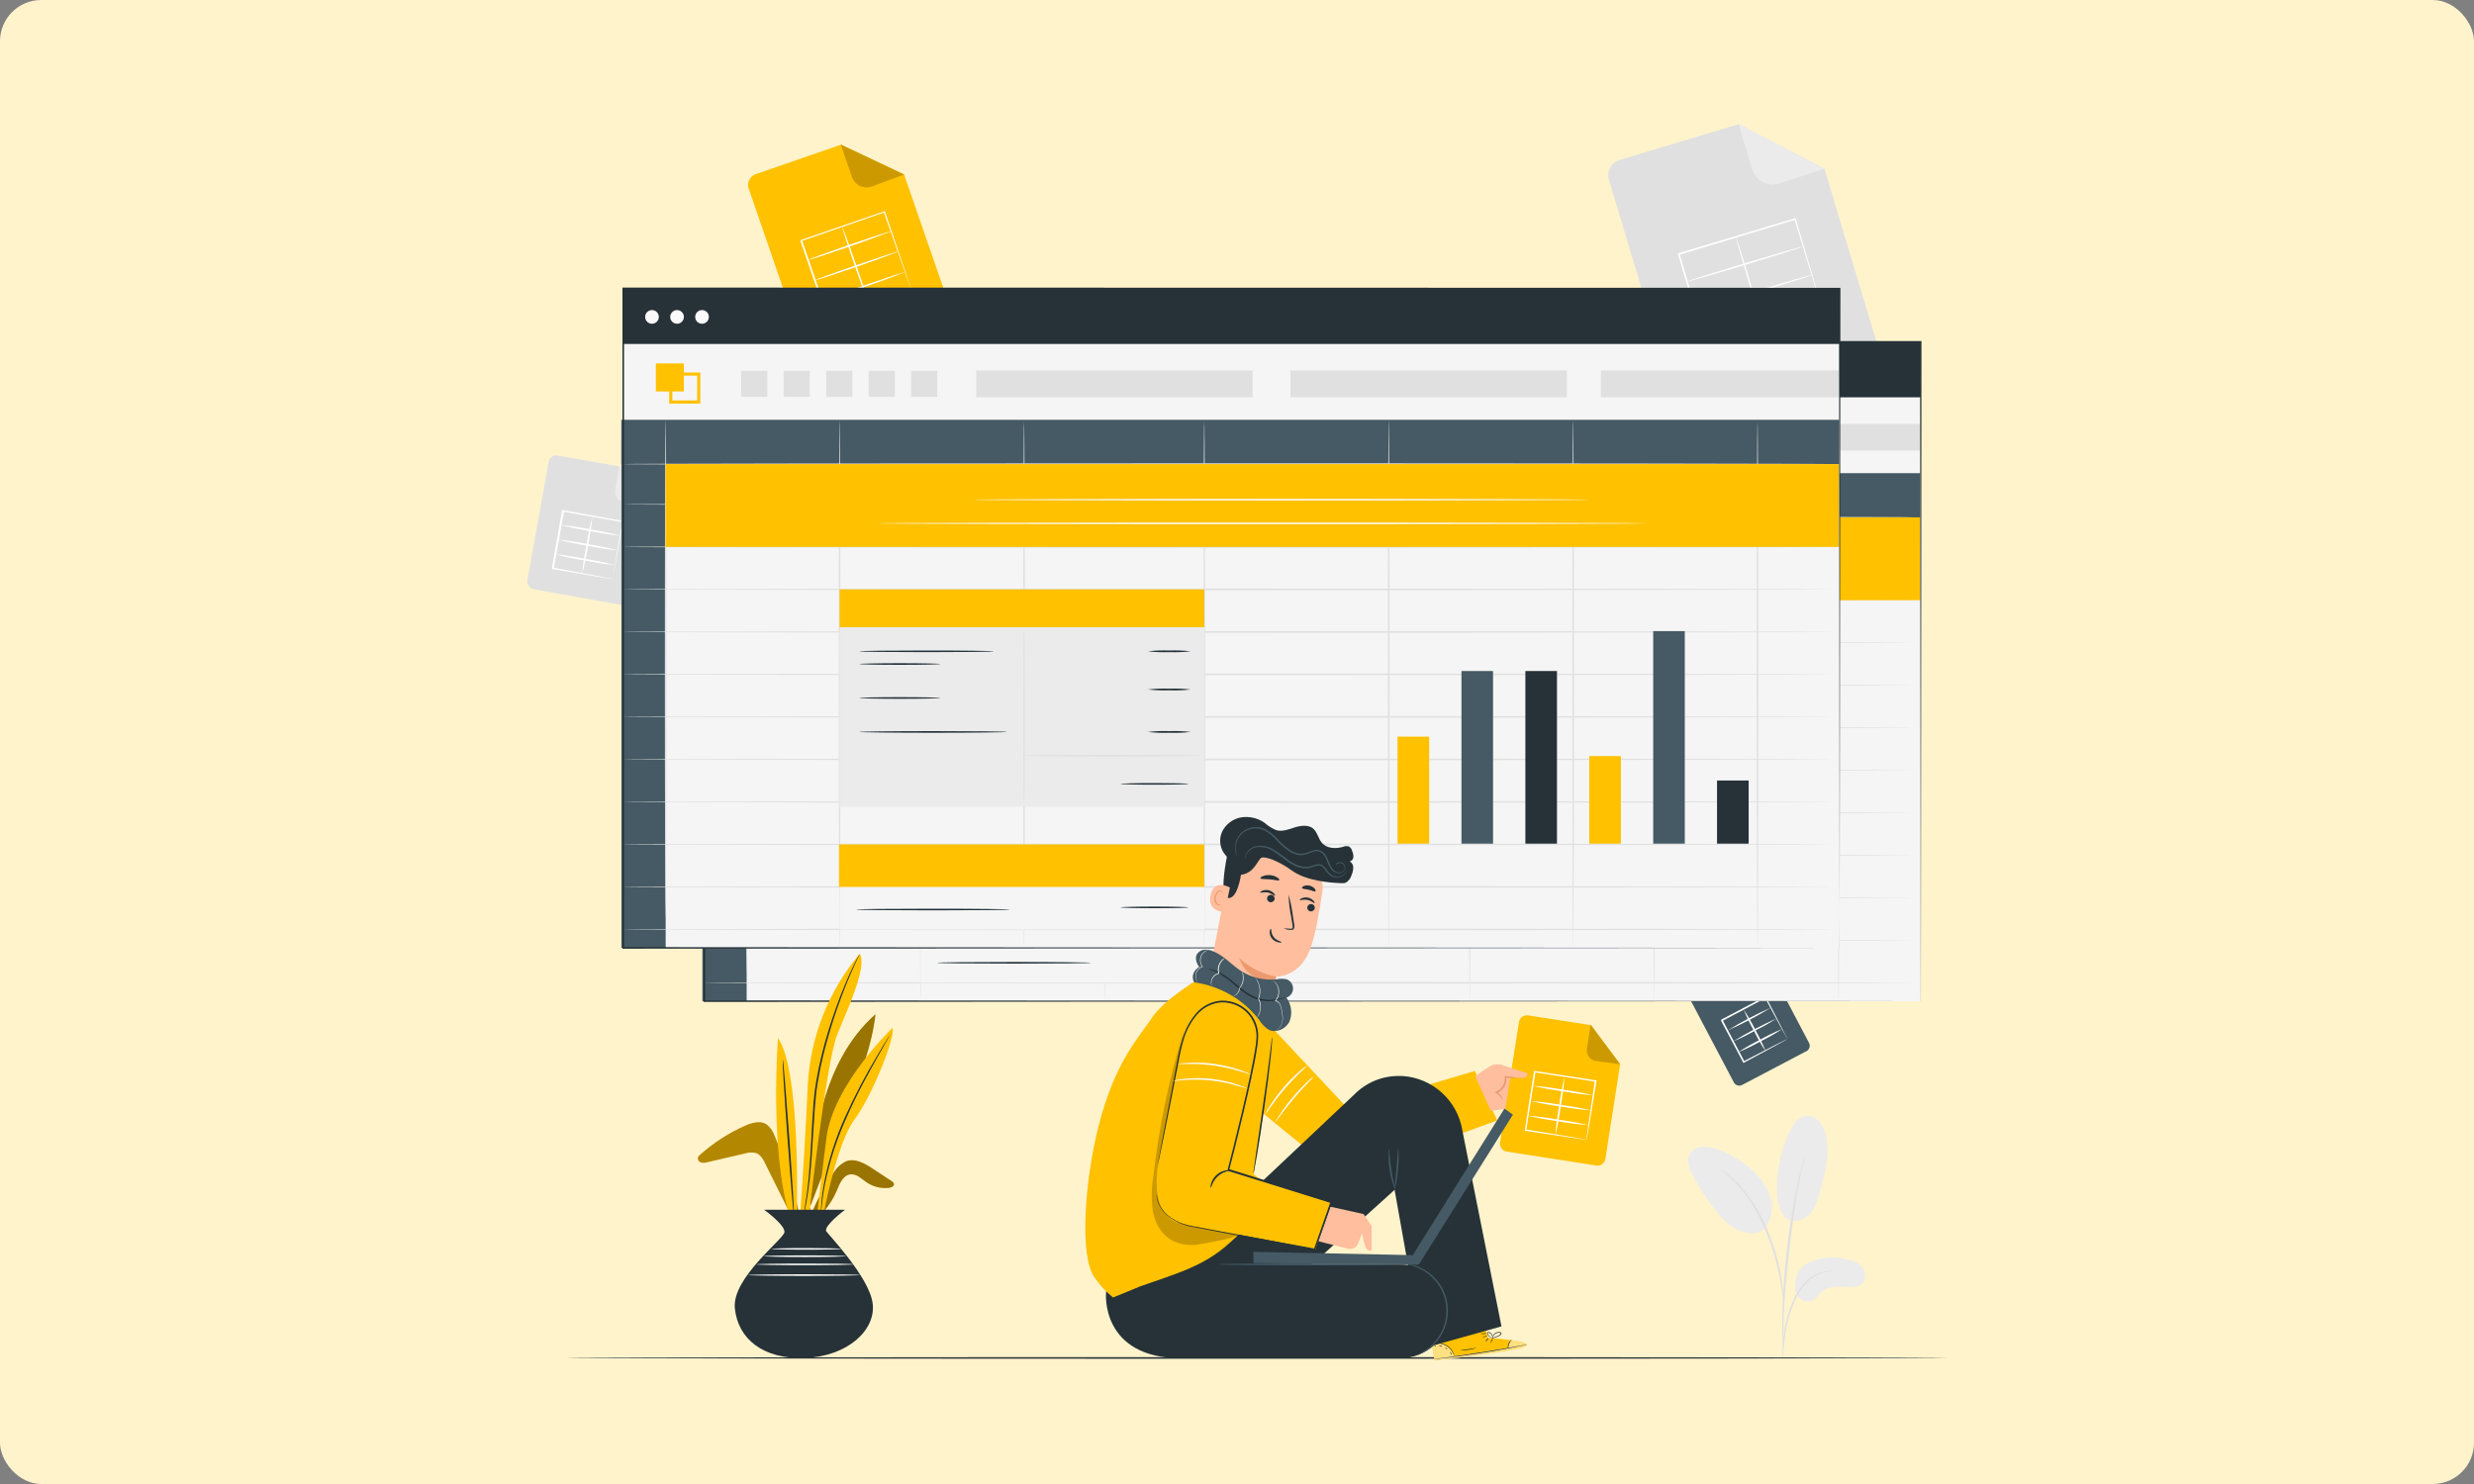 <?xml version="1.0" encoding="UTF-8"?>
<svg xmlns="http://www.w3.org/2000/svg" viewBox="0 0 300 180">
  <rect x="0" y="0" width="300" height="180" fill="#808080" stroke="none"/>
  <defs>
    <style>
      .cls-1 {
        fill: #ebebeb;
      }

      .cls-2 {
        fill: #eb996e;
      }

      .cls-3 {
        fill: #f5f5f5;
      }

      .cls-4 {
        fill: #fff;
      }

      .cls-5 {
        fill: #fff3cc;
      }

      .cls-6 {
        fill: #fafafa;
      }

      .cls-7 {
        fill: #ffbe9d;
      }

      .cls-8 {
        fill: #ffc100;
      }

      .cls-9 {
        fill: #e0e0e0;
      }

      .cls-10 {
        fill: #455a64;
      }

      .cls-11 {
        fill: #263238;
      }

      .cls-12 {
        opacity: .2;
      }

      .cls-13 {
        opacity: .3;
      }

      .cls-14 {
        opacity: .4;
      }

      .cls-15 {
        opacity: .5;
      }
    </style>
  </defs>
  <g id="BG">
    <rect class="cls-5" width="300" height="180" rx="5" ry="5"></rect>
  </g>
  <g id="illustrations">
    <g>
      <g id="freepik--background-complete--inject-15">
        <path class="cls-1" d="m219.24,153.19c1.35-.63,2.87-.82,4.34-.53.79.13,1.61.38,2.15.96s.64,1.63.02,2.14c-.4.27-.88.39-1.35.34-1.14,0-2.42-.21-3.34.48-.52.38-.87,1.05-1.5,1.24-.64.15-1.31-.15-1.63-.72-.3-.58-.36-1.24-.18-1.87.15-.88.7-1.63,1.49-2.04Z"></path>
        <path class="cls-1" d="m216.21,147.35c.81,1.14,2.38.76,3.11.06s1.04-1.72,1.32-2.7c.64-2.22,1.28-4.57.81-6.82-.11-.69-.42-1.33-.87-1.86-.47-.53-1.18-.77-1.87-.62-.79.21-1.28.99-1.64,1.72-1.05,2.18-1.6,4.56-1.61,6.98,0,1.12.13,2.29.76,3.23"></path>
        <path class="cls-1" d="m213.99,149.01c.84-1.1,1.09-2.55.66-3.86-.44-1.29-1.23-2.44-2.29-3.32-1.19-1.07-2.59-1.89-4.1-2.42-.59-.24-1.21-.34-1.84-.32-.64.04-1.22.39-1.55.94-.43.82,0,1.82.43,2.63.79,1.43,1.69,2.81,2.69,4.1.81,1.04,1.73,2.07,2.96,2.53s2.51.42,3.16-.44"></path>
        <path class="cls-9" d="m216.16,164.76c.04-.17.07-.35.07-.52.04-.38.08-.86.14-1.43.07-.71.18-1.41.32-2.1.19-.84.44-1.67.76-2.48.31-.8.74-1.56,1.27-2.24.43-.56.97-1.01,1.6-1.33.42-.21.88-.35,1.35-.42.18,0,.35-.03.52-.08-.18-.02-.35-.02-.53,0-.49.04-.96.17-1.41.38-.66.31-1.23.77-1.68,1.34-.55.69-.99,1.46-1.31,2.29-.33.82-.58,1.66-.76,2.52-.14.7-.23,1.41-.28,2.12-.05.61-.06,1.1-.07,1.44-.01.17,0,.34.02.51Z"></path>
        <path class="cls-9" d="m216.26,163.65c0-.08,0-.16,0-.24v-.69c0-.61,0-1.48.03-2.56.05-2.16.24-4.48.6-7.75.34-3.08.8-6.66,1.28-8.99.1-.53.21-1.01.3-1.43s.18-.76.25-1.07.12-.5.16-.68c.02-.08.04-.16.04-.24-.04.07-.07.15-.08.22-.05.18-.12.38-.2.67s-.18.65-.29,1.07-.22.89-.34,1.42c-.6,2.76-1.04,5.54-1.34,8.35-.38,3.28-.52,6.27-.54,8.43,0,1.08,0,1.96.04,2.56,0,.29.03.51.04.7,0,.08.02.16.04.24Z"></path>
        <path class="cls-9" d="m216.27,157.89c.02-.24.02-.48,0-.72-.03-.47-.09-1.14-.22-1.97-.16-.97-.37-1.93-.64-2.87-.31-1.16-.71-2.3-1.2-3.4-.84-2.03-2.04-3.88-3.54-5.48-.26-.27-.54-.53-.83-.76-.13-.11-.24-.22-.35-.3l-.32-.22c-.19-.14-.4-.27-.61-.38.71.55,1.38,1.15,2,1.79,1.45,1.61,2.61,3.46,3.43,5.46.48,1.09.88,2.22,1.2,3.36.28.94.5,1.88.68,2.84.15.82.24,1.49.29,1.95.02.23.06.47.11.7Z"></path>
        <path class="cls-9" d="m226.52,44.7l-20.68,6.22c-1,.3-2.06-.27-2.37-1.27l-8.38-27.87c-.3-1,.27-2.06,1.27-2.37l14.48-4.35,10.39,5.41,6.58,21.86c.3,1.01-.28,2.07-1.29,2.37Z"></path>
        <path class="cls-1" d="m210.8,15l1.67,5.54c.41,1.37,1.85,2.15,3.22,1.73,0,0,0,0,0,0l5.52-1.79-10.41-5.48Z"></path>
        <path class="cls-4" d="m221.76,40.14s-.01-.05-.02-.07l-.06-.19c-.05-.18-.13-.42-.23-.73-.2-.65-.49-1.58-.85-2.76-.72-2.37-1.76-5.75-3-9.8l.11.06-14.1,4.26s.13-.23.07-.12h0v.05l.02.06.03.11.07.23.14.46.27.92.54,1.81,1.05,3.51c.68,2.29,1.33,4.44,1.91,6.42l-.11-.06,10.21-3.03,2.89-.85.76-.22.2-.05s.05,0,.07,0l-.06.02-.19.06-.74.23-2.83.87-10.24,3.12-.08.03-.03-.08c-.6-1.98-1.25-4.13-1.94-6.41-.34-1.14-.7-2.31-1.06-3.51l-.54-1.81-.27-.92-.14-.46-.07-.23-.03-.11-.02-.06v-.05h0c-.06.11.08-.15.06-.13l14.1-4.23.08-.03.02.08c1.21,4.09,2.22,7.49,2.93,9.88.35,1.18.62,2.11.81,2.76l.21.72.05.18s.02.06.02.06Z"></path>
        <path class="cls-4" d="m214.62,42.47c-.05,0-1.01-3.01-2.13-6.76s-2-6.8-1.95-6.82,1.01,3.01,2.13,6.76,2,6.78,1.95,6.81Z"></path>
        <path class="cls-4" d="m220.71,36.82s-3.14,1.05-7.05,2.23-7.1,2.09-7.11,2.03,3.14-1.05,7.06-2.23,7.09-2.1,7.11-2.03Z"></path>
        <path class="cls-4" d="m219.81,33.33c0,.05-3.14,1.05-7.05,2.23s-7.1,2.09-7.11,2.03,3.14-1.05,7.06-2.23,7.11-2.1,7.11-2.03Z"></path>
        <path class="cls-4" d="m218.67,29.9c0,.05-3.12,1.04-7,2.21s-7.04,2.07-7.06,2.02,3.12-1.04,7-2.21,7.06-2.08,7.06-2.02Z"></path>
        <path class="cls-9" d="m75.39,73.38l-10.67-1.91c-.51-.1-.85-.59-.76-1.11l2.57-14.35c.09-.52.59-.86,1.1-.76,0,0,0,0,0,0l7.46,1.32,3.43,4.77-2.02,11.26c-.09.52-.58.87-1.1.78,0,0,0,0-.01,0Z"></path>
        <path class="cls-1" d="m75.1,56.54l-.51,2.85c-.14.7.32,1.38,1.02,1.52,0,0,.02,0,.02,0l2.88.45-3.41-4.83Z"></path>
        <path class="cls-4" d="m74.3,70.25s0-.09,0-.14l.06-.38c.06-.35.14-.83.24-1.43.21-1.24.51-2.97.86-5.05l.07.1-7.26-1.3.11-.08h0v.11l-.02.12-.04.24c-.03.16-.06.32-.08.47-.06.32-.11.63-.17.93-.11.62-.22,1.22-.32,1.81-.21,1.17-.42,2.29-.6,3.3l-.07-.1,5.23.98,1.48.29.38.08.14.03h-.13l-.38-.06-1.47-.24-5.32-.91h-.09v-.09c.18-1.02.38-2.13.58-3.3.11-.59.21-1.19.32-1.81.05-.31.11-.62.16-.93.03-.16.06-.31.09-.47l.04-.24.02-.12v-.11h0l.11-.08,7.27,1.32h.08v.08c-.38,2.09-.72,3.84-.96,5.09-.11.59-.21,1.06-.27,1.41-.03.15-.06.27-.08.38,0,.03,0,.06,0,.09Z"></path>
        <path class="cls-4" d="m70.58,69.68c.11-1.18.29-2.35.53-3.51.18-1.17.42-2.33.72-3.48-.11,1.18-.29,2.35-.53,3.51-.18,1.17-.42,2.33-.72,3.48Z"></path>
        <path class="cls-4" d="m74.57,68.54c-1.23-.12-2.46-.3-3.67-.56-1.22-.19-2.43-.44-3.63-.76,1.23.12,2.45.31,3.67.56,1.22.19,2.43.44,3.63.76Z"></path>
        <path class="cls-4" d="m74.98,66.77c-1.23-.12-2.45-.31-3.67-.56-1.22-.19-2.44-.44-3.63-.76,1.23.12,2.45.31,3.67.56,1.22.19,2.44.44,3.63.76Z"></path>
        <path class="cls-4" d="m75.24,64.98c-1.22-.12-2.43-.3-3.64-.55-1.21-.19-2.42-.45-3.6-.76,1.22.11,2.44.3,3.64.55,1.21.19,2.42.44,3.6.76Z"></path>
      </g>
      <g id="freepik--Floor--inject-15">
        <path class="cls-11" d="m236.06,164.71c0,.05-37.47.1-83.69.1s-83.7-.05-83.7-.1,37.47-.1,83.7-.1,83.69.05,83.69.1Z"></path>
      </g>
      <g id="freepik--Icons--inject-15">
        <path class="cls-8" d="m114.18,38.53l-14.78,5.11c-.72.25-1.5-.13-1.75-.85l-6.86-19.91c-.25-.71.13-1.49.83-1.75l10.33-3.57,7.68,3.6,5.4,15.62c.24.72-.14,1.5-.85,1.74Z"></path>
        <path class="cls-8" d="m101.94,17.51l1.37,3.96c.34.98,1.4,1.5,2.38,1.16l3.94-1.46-7.69-3.65Z"></path>
        <g class="cls-12">
          <path d="m101.94,17.51l1.37,3.96c.34.98,1.4,1.5,2.38,1.16l3.94-1.46-7.69-3.65Z"></path>
        </g>
        <path class="cls-4" d="m110.6,35.37c-.03-.06-.05-.12-.08-.18-.05-.13-.11-.3-.19-.52l-.7-1.97c-.6-1.7-1.45-4.11-2.47-7l.11.05-10.08,3.49s.11-.24.06-.12h0v.04l.03.08.06.16.11.33.23.66c.15.44.3.87.45,1.3.29.85.58,1.69.86,2.51.56,1.63,1.09,3.17,1.57,4.57l-.11-.05,7.31-2.42,2.07-.69.55-.18.2-.06c-.06.03-.11.05-.18.07l-.53.19-2.03.74-7.33,2.56-.08.03-.03-.08c-.49-1.41-1.03-2.95-1.59-4.57l-.86-2.5c-.15-.43-.3-.86-.45-1.3l-.23-.66-.11-.33-.06-.16-.03-.08v-.04h0c-.05.11.08-.16.06-.13l10.08-3.47.08-.03.03.08c.99,2.92,1.81,5.33,2.4,7.07l.66,1.97c.07.22.13.38.17.51s.02.13.02.13Z"></path>
        <path class="cls-4" d="m105.49,37.26s-.84-2.14-1.77-4.82-1.63-4.86-1.58-4.88.84,2.14,1.77,4.82,1.65,4.86,1.58,4.88Z"></path>
        <path class="cls-4" d="m109.74,33.01s-2.23.88-5.03,1.84-5.08,1.71-5.09,1.65,2.23-.88,5.03-1.84c2.8-.96,5.08-1.71,5.09-1.65Z"></path>
        <path class="cls-4" d="m109,30.49s-2.23.88-5.03,1.84-5.08,1.71-5.09,1.65,2.23-.88,5.03-1.84c2.8-.96,5.08-1.71,5.09-1.65Z"></path>
        <path class="cls-4" d="m108.07,28.05s-2.22.87-4.99,1.83-5.04,1.7-5.06,1.64,2.22-.87,4.99-1.83,5.03-1.7,5.05-1.64Z"></path>
        <path class="cls-10" d="m219.02,127.51l-7.75,4.08c-.37.2-.83.06-1.03-.31,0,0,0,0,0-.01l-5.5-10.44c-.2-.37-.06-.83.31-1.03,0,0,0,0,.01,0l5.42-2.85,4.57,1.35,4.31,8.19c.2.37.05.83-.32,1.03,0,0-.01,0-.02.01Z"></path>
        <path class="cls-9" d="m210.47,116.91l1.09,2.07c.27.51.9.71,1.41.44,0,0,0,0,0,0l2.06-1.14-4.57-1.37Z"></path>
        <path class="cls-4" d="m216.77,126.06c-.08-.12-.15-.25-.22-.38l-.57-1.03-1.97-3.65.12.04-5.28,2.8.04-.13h0v.02l.02.04.05.09.09.17.18.35.36.68.69,1.31,1.26,2.4-.12-.03,3.81-1.97,1.1-.55c.26-.13.38-.19.4-.19-.11.08-.23.15-.35.21l-1.06.58-3.84,2.07-.07.04-.04-.08c-.38-.74-.82-1.55-1.27-2.4-.23-.43-.46-.87-.7-1.31l-.36-.68-.18-.34-.09-.18-.05-.08-.02-.05v-.02h0c-.04.12.05-.16.04-.13l5.29-2.77.08-.04.04.08c.79,1.52,1.44,2.81,1.91,3.73.21.43.38.76.52,1.03.07.12.14.24.19.37Z"></path>
        <path class="cls-4" d="m214.12,127.54c-.54-.8-1.01-1.63-1.43-2.5-.48-.83-.89-1.7-1.25-2.59.53.8,1.01,1.63,1.43,2.5.47.83.89,1.7,1.25,2.59Z"></path>
        <path class="cls-4" d="m216.1,124.82c-.83.55-1.71,1.05-2.61,1.49-.87.49-1.77.93-2.7,1.31.83-.55,1.71-1.05,2.61-1.49.87-.5,1.77-.93,2.7-1.31Z"></path>
        <path class="cls-4" d="m215.48,123.5c-.84.55-1.71,1.04-2.61,1.48-.87.5-1.77.94-2.7,1.33,1.7-1.05,3.48-1.98,5.3-2.79v-.02Z"></path>
        <path class="cls-4" d="m214.75,122.22c-1.69,1.04-3.45,1.97-5.27,2.77,1.69-1.04,3.45-1.97,5.27-2.77Z"></path>
      </g>
      <g id="freepik--Spreadsheets--inject-15">
        <rect class="cls-3" x="85.39" y="41.45" width="147.52" height="79.99"></rect>
        <rect class="cls-11" x="85.39" y="41.45" width="147.52" height="6.74"></rect>
        <circle class="cls-6" cx="88.88" cy="44.91" r=".83"></circle>
        <circle class="cls-6" cx="91.92" cy="44.91" r=".83"></circle>
        <circle class="cls-6" cx="94.96" cy="44.91" r=".83"></circle>
        <rect class="cls-10" x="85.17" y="59.76" width="5.37" height="61.67"></rect>
        <rect class="cls-10" x="85.17" y="57.39" width="147.67" height="5.37"></rect>
        <path class="cls-9" d="m90.54,118c-.05,0-.1-13.57-.1-30.3s.05-30.31.1-30.31.1,13.57.1,30.31-.04,30.3-.1,30.3Z"></path>
        <path class="cls-9" d="m111.63,121.43c-.05,0-.1-14.34-.1-32.01s.05-32.01.1-32.01.1,14.34.1,32.01-.05,32.01-.1,32.01Z"></path>
        <path class="cls-9" d="m134.01,121.43c-.05,0-.1-14.29-.1-31.91s.05-31.91.1-31.91.1,14.29.1,31.91-.03,31.91-.1,31.91Z"></path>
        <path class="cls-9" d="m155.86,121.43c-.06,0-.1-14.29-.1-31.91s.04-31.91.1-31.91.1,14.29.1,31.91-.05,31.91-.1,31.91Z"></path>
        <path class="cls-9" d="m178.22,121.43c-.05,0-.1-14.34-.1-32.01s.05-32.01.1-32.01.1,14.34.1,32.01-.04,32.01-.1,32.01Z"></path>
        <path class="cls-9" d="m200.58,121.43c-.06,0-.1-14.34-.1-32.01s.04-32.01.1-32.01.1,14.34.1,32.01-.05,32.01-.1,32.01Z"></path>
        <path class="cls-9" d="m222.95,121.43c-.05,0-.1-14.29-.1-31.91s.05-31.91.1-31.91.1,14.29.1,31.91-.04,31.91-.1,31.91Z"></path>
        <path class="cls-9" d="m232.03,67.65c0,.05-32.87.1-73.42.1s-73.43-.05-73.43-.1,32.87-.1,73.43-.1,73.42.05,73.42.1Z"></path>
        <path class="cls-9" d="m232.03,62.75c0,.06-32.87.1-73.42.1s-73.43-.04-73.43-.1,32.87-.1,73.43-.1,73.42.05,73.42.1Z"></path>
        <path class="cls-9" d="m232.03,72.8c0,.06-32.87.1-73.42.1s-73.43-.04-73.43-.1,32.87-.1,73.43-.1,73.42.05,73.42.1Z"></path>
        <path class="cls-9" d="m232.03,77.96c0,.05-32.87.1-73.42.1s-73.43-.05-73.43-.1,32.87-.1,73.43-.1,73.42.05,73.42.1Z"></path>
        <path class="cls-9" d="m232.03,83.11c0,.05-32.87.1-73.42.1s-73.43-.05-73.43-.1,32.87-.1,73.43-.1,73.42.04,73.42.1Z"></path>
        <path class="cls-9" d="m232.03,88.26c0,.06-32.87.1-73.42.1s-73.43-.04-73.43-.1,32.87-.1,73.43-.1,73.42.03,73.42.1Z"></path>
        <path class="cls-9" d="m232.03,93.42c0,.05-32.87.1-73.42.1s-73.43-.05-73.43-.1,32.87-.1,73.43-.1,73.42.05,73.42.1Z"></path>
        <path class="cls-9" d="m232.03,98.58c0,.05-32.87.1-73.42.1s-73.43-.05-73.43-.1,32.87-.1,73.43-.1,73.42.04,73.42.1Z"></path>
        <path class="cls-9" d="m232.03,103.73c0,.06-32.87.1-73.42.1s-73.43-.05-73.43-.1,32.87-.1,73.43-.1,73.42.05,73.42.1Z"></path>
        <path class="cls-9" d="m232.03,108.88c0,.06-32.87.1-73.42.1s-73.43-.04-73.43-.1,32.87-.1,73.43-.1,73.42.05,73.42.1Z"></path>
        <path class="cls-9" d="m232.03,114.04c0,.05-32.87.1-73.42.1s-73.43-.05-73.43-.1,32.87-.1,73.43-.1,73.42.05,73.42.1Z"></path>
        <path class="cls-9" d="m232.03,119.2c0,.05-32.87.1-73.42.1s-73.43-.05-73.43-.1,32.87-.1,73.43-.1,73.42.04,73.42.1Z"></path>
        <rect class="cls-8" x="90.54" y="62.75" width="142.3" height="10.05"></rect>
        <path class="cls-6" d="m202.57,67.08c0,.05-16.74.1-37.4.1s-37.4-.05-37.4-.1,16.74-.1,37.4-.1,37.4.04,37.4.1Z"></path>
        <path class="cls-6" d="m209.65,69.94c0,.05-20.94.1-46.76.1s-46.77-.05-46.77-.1,20.94-.1,46.77-.1,46.76.04,46.76.1Z"></path>
        <rect class="cls-8" x="111.63" y="77.96" width="44.23" height="5.16"></rect>
        <rect class="cls-1" x="111.63" y="82.54" width="44.23" height="21.76"></rect>
        <path class="cls-11" d="m130.34,85.46c0,.06-3.65.1-8.15.1s-8.15-.04-8.15-.1,3.65-.1,8.15-.1,8.15.05,8.15.1Z"></path>
        <path class="cls-11" d="m123.83,91.12c0,.06-2.19.1-4.9.1s-4.9-.04-4.9-.1,2.19-.1,4.9-.1,4.9.05,4.9.1Z"></path>
        <path class="cls-11" d="m131.92,95.24c0,.05-4,.1-8.94.1s-8.94-.05-8.94-.1,4-.1,8.94-.1,8.94.04,8.94.1Z"></path>
        <path class="cls-11" d="m123.83,87c0,.05-2.19.1-4.9.1s-4.9-.05-4.9-.1,2.19-.1,4.9-.1,4.9.04,4.9.1Z"></path>
        <path class="cls-11" d="m154.22,85.46c-.86.1-1.73.13-2.6.1-.87.03-1.74,0-2.6-.1.86-.1,1.73-.13,2.6-.1.87-.03,1.74,0,2.6.1Z"></path>
        <path class="cls-11" d="m154.22,90.1c-.86.1-1.73.13-2.6.1-.87.03-1.74,0-2.6-.1.86-.1,1.73-.13,2.6-.1.87-.03,1.74,0,2.6.1Z"></path>
        <path class="cls-11" d="m154.22,95.24c-.86.1-1.73.13-2.6.1-.87.03-1.74,0-2.6-.1.86-.1,1.73-.13,2.6-.1.87-.03,1.74,0,2.6.1Z"></path>
        <path class="cls-11" d="m153.93,101.54c0,.05-1.84.1-4.11.1s-4.11-.05-4.11-.1,1.84-.1,4.11-.1,4.11.05,4.11.1Z"></path>
        <path class="cls-9" d="m134.01,103.92c-.05,0-.1-4.7-.1-10.5s.05-10.5.1-10.5.1,4.7.1,10.5-.03,10.5-.1,10.5Z"></path>
        <path class="cls-9" d="m155.49,98.11c0,.05-4.89.1-10.92.1s-10.92-.05-10.92-.1,4.89-.1,10.92-.1,10.92.05,10.92.1Z"></path>
        <rect class="cls-3" x="111.63" y="113.85" width="44.23" height="5.35"></rect>
        <rect class="cls-8" x="111.56" y="108.88" width="44.3" height="5.16"></rect>
        <path class="cls-11" d="m132.29,116.78c0,.06-4.17.1-9.32.1s-9.32-.04-9.32-.1,4.17-.1,9.32-.1,9.32.05,9.32.1Z"></path>
        <path class="cls-11" d="m153.93,116.52c0,.05-1.84.1-4.11.1s-4.11-.05-4.11-.1,1.84-.1,4.11-.1,4.11.05,4.11.1Z"></path>
        <rect class="cls-8" x="179.3" y="95.81" width="3.83" height="12.98"></rect>
        <rect class="cls-8" x="202.54" y="98.17" width="3.83" height="10.62"></rect>
        <rect class="cls-11" x="218.04" y="101.14" width="3.83" height="7.66"></rect>
        <rect class="cls-10" x="187.05" y="87.85" width="3.83" height="20.94"></rect>
        <rect class="cls-11" x="194.8" y="87.85" width="3.83" height="20.94"></rect>
        <rect class="cls-10" x="210.29" y="83.02" width="3.83" height="25.78"></rect>
        <rect class="cls-8" x="89.36" y="50.54" width="3.4" height="3.4"></rect>
        <path class="cls-8" d="m94.73,55.43h-3.77v-3.78h3.77v3.78Zm-3.39-.38h3.01v-3.01h-3.01v3.01Z"></path>
        <rect class="cls-9" x="99.7" y="51.44" width="3.17" height="3.17"></rect>
        <rect class="cls-9" x="104.86" y="51.44" width="3.17" height="3.17"></rect>
        <rect class="cls-9" x="110.01" y="51.44" width="3.17" height="3.17"></rect>
        <rect class="cls-9" x="115.16" y="51.44" width="3.17" height="3.17"></rect>
        <rect class="cls-9" x="120.32" y="51.44" width="3.17" height="3.17"></rect>
        <rect class="cls-9" x="128.2" y="51.41" width="33.51" height="3.24"></rect>
        <rect class="cls-9" x="166.32" y="51.41" width="33.51" height="3.24"></rect>
        <rect class="cls-9" x="203.95" y="51.41" width="28.89" height="3.24"></rect>
        <path class="cls-11" d="m232.91,121.43c0-.6-.03-30.78-.08-79.98l.08.07-147.5.03h0l.1-.1v79.98l-.09-.09,147.52.09-147.52.1h-.11V41.35h.11l147.5.02h.08v.08c-.05,49.2-.08,79.38-.08,79.98Z"></path>
        <rect class="cls-3" x="75.56" y="34.98" width="147.52" height="79.99"></rect>
        <rect class="cls-11" x="75.56" y="34.98" width="147.52" height="6.74"></rect>
        <circle class="cls-6" cx="79.06" cy="38.44" r=".83"></circle>
        <circle class="cls-6" cx="82.1" cy="38.44" r=".83"></circle>
        <circle class="cls-6" cx="85.13" cy="38.44" r=".83"></circle>
        <rect class="cls-10" x="75.35" y="53.3" width="5.37" height="61.67"></rect>
        <rect class="cls-10" x="75.34" y="50.92" width="147.67" height="5.37"></rect>
        <path class="cls-9" d="m80.72,111.53c-.05,0-.1-13.57-.1-30.3s.05-30.31.1-30.31.1,13.57.1,30.31-.06,30.3-.1,30.3Z"></path>
        <path class="cls-9" d="m101.81,114.97c-.05,0-.1-14.34-.1-32.01s.05-32.01.1-32.01.1,14.34.1,32.01-.05,32.01-.1,32.01Z"></path>
        <path class="cls-9" d="m124.18,114.97c-.05,0-.1-14.29-.1-31.91s.05-31.91.1-31.91.1,14.29.1,31.91-.04,31.91-.1,31.91Z"></path>
        <path class="cls-9" d="m146.03,114.97c-.06,0-.1-14.29-.1-31.91s.04-31.91.1-31.91.1,14.29.1,31.91-.05,31.91-.1,31.91Z"></path>
        <path class="cls-9" d="m168.4,114.97c-.05,0-.1-14.34-.1-32.01s.05-32.01.1-32.01.1,14.34.1,32.01-.05,32.01-.1,32.01Z"></path>
        <path class="cls-9" d="m190.76,114.97c-.06,0-.1-14.34-.1-32.01s.05-32.01.1-32.01.1,14.34.1,32.01-.05,32.01-.1,32.01Z"></path>
        <path class="cls-9" d="m213.12,114.97c-.05,0-.1-14.29-.1-31.91s.05-31.91.1-31.91.1,14.29.1,31.91-.05,31.91-.1,31.91Z"></path>
        <path class="cls-9" d="m222.2,61.18c0,.06-32.87.1-73.42.1s-73.43-.05-73.43-.1,32.87-.1,73.43-.1,73.42.06,73.42.1Z"></path>
        <path class="cls-9" d="m222.2,56.29c0,.06-32.87.1-73.42.1s-73.43-.04-73.43-.1,32.87-.1,73.43-.1,73.42.05,73.42.1Z"></path>
        <path class="cls-9" d="m222.2,66.34c0,.06-32.87.1-73.42.1s-73.43-.04-73.43-.1,32.87-.1,73.43-.1,73.42.05,73.42.1Z"></path>
        <path class="cls-9" d="m222.2,71.49c0,.05-32.87.1-73.42.1s-73.43-.05-73.43-.1,32.87-.1,73.43-.1,73.42.04,73.42.1Z"></path>
        <path class="cls-9" d="m222.2,76.65c0,.05-32.87.1-73.42.1s-73.43-.05-73.43-.1,32.87-.1,73.43-.1,73.42.04,73.42.1Z"></path>
        <path class="cls-9" d="m222.2,81.8c0,.06-32.87.1-73.42.1s-73.43-.04-73.43-.1,32.87-.1,73.43-.1,73.42.05,73.42.1Z"></path>
        <path class="cls-9" d="m222.2,86.96c0,.05-32.87.1-73.42.1s-73.43-.05-73.43-.1,32.87-.1,73.43-.1,73.42.05,73.42.1Z"></path>
        <path class="cls-9" d="m222.2,92.11c0,.05-32.87.1-73.42.1s-73.43-.05-73.43-.1,32.87-.1,73.43-.1,73.42.04,73.42.1Z"></path>
        <path class="cls-9" d="m222.2,97.27c0,.06-32.87.1-73.42.1s-73.43-.05-73.43-.1,32.87-.1,73.43-.1,73.42.05,73.42.1Z"></path>
        <path class="cls-9" d="m222.2,102.42c0,.06-32.87.1-73.42.1s-73.43-.04-73.43-.1,32.87-.1,73.43-.1,73.42.05,73.42.1Z"></path>
        <path class="cls-9" d="m222.2,107.58c0,.05-32.87.1-73.42.1s-73.43-.04-73.43-.1,32.87-.1,73.43-.1,73.42.05,73.42.1Z"></path>
        <path class="cls-9" d="m222.2,112.73c0,.05-32.87.1-73.42.1s-73.43-.05-73.43-.1,32.87-.1,73.43-.1,73.42.04,73.42.1Z"></path>
        <rect class="cls-8" x="80.71" y="56.29" width="142.3" height="10.05"></rect>
        <path class="cls-6" d="m192.76,60.61c0,.05-16.75.1-37.4.1s-37.4-.05-37.4-.1,16.74-.1,37.4-.1,37.4.05,37.4.1Z"></path>
        <path class="cls-6" d="m199.83,63.48c0,.05-20.94.1-46.77.1s-46.77-.05-46.77-.1,20.94-.1,46.77-.1,46.77.05,46.77.1Z"></path>
        <rect class="cls-8" x="101.81" y="71.49" width="44.23" height="5.16"></rect>
        <rect class="cls-1" x="101.81" y="76.08" width="44.23" height="21.76"></rect>
        <path class="cls-11" d="m120.52,79c0,.06-3.65.1-8.15.1s-8.15-.04-8.15-.1,3.65-.1,8.15-.1,8.15.05,8.15.1Z"></path>
        <path class="cls-11" d="m114.01,84.66c0,.05-2.19.1-4.89.1s-4.9-.05-4.9-.1,2.19-.1,4.9-.1,4.89.05,4.89.1Z"></path>
        <path class="cls-11" d="m122.09,88.78c0,.05-4,.1-8.94.1s-8.94-.05-8.94-.1,4-.1,8.94-.1,8.94.04,8.94.1Z"></path>
        <path class="cls-11" d="m114.01,80.54c0,.05-2.19.1-4.89.1s-4.9-.05-4.9-.1,2.19-.1,4.9-.1,4.89.05,4.89.1Z"></path>
        <path class="cls-11" d="m144.39,79c-.86.1-1.73.13-2.6.1-.87.03-1.74,0-2.6-.1.86-.1,1.73-.13,2.6-.1.87-.03,1.74,0,2.6.1Z"></path>
        <path class="cls-11" d="m144.39,83.63c-.86.1-1.73.13-2.6.1-.87.03-1.74,0-2.6-.1.86-.1,1.73-.13,2.6-.1.87-.03,1.74,0,2.6.1Z"></path>
        <path class="cls-11" d="m144.39,88.78c-.86.1-1.73.13-2.6.1-.87.03-1.74,0-2.6-.1.86-.1,1.73-.13,2.6-.1.87-.03,1.74,0,2.6.1Z"></path>
        <path class="cls-11" d="m144.11,95.08c0,.05-1.84.1-4.11.1s-4.11-.05-4.11-.1,1.84-.1,4.11-.1,4.11.04,4.11.1Z"></path>
        <path class="cls-9" d="m124.18,97.46c-.05,0-.1-4.7-.1-10.5s.05-10.5.1-10.5.1,4.7.1,10.5-.04,10.5-.1,10.5Z"></path>
        <path class="cls-9" d="m145.67,91.66c0,.05-4.89.1-10.92.1s-10.92-.05-10.92-.1,4.89-.1,10.92-.1,10.92.04,10.92.1Z"></path>
        <rect class="cls-3" x="101.81" y="107.39" width="44.23" height="5.35"></rect>
        <rect class="cls-8" x="101.74" y="102.42" width="44.3" height="5.16"></rect>
        <path class="cls-11" d="m122.47,110.32c0,.06-4.17.1-9.32.1s-9.32-.04-9.32-.1,4.19-.1,9.32-.1,9.32.05,9.32.1Z"></path>
        <path class="cls-11" d="m144.11,110.06c0,.05-1.84.1-4.11.1s-4.11-.05-4.11-.1,1.84-.1,4.11-.1,4.11.05,4.11.1Z"></path>
        <rect class="cls-8" x="169.47" y="89.35" width="3.83" height="12.98"></rect>
        <rect class="cls-8" x="192.72" y="91.71" width="3.83" height="10.62"></rect>
        <rect class="cls-11" x="208.21" y="94.67" width="3.83" height="7.66"></rect>
        <rect class="cls-10" x="177.22" y="81.39" width="3.83" height="20.94"></rect>
        <rect class="cls-11" x="184.97" y="81.39" width="3.83" height="20.94"></rect>
        <rect class="cls-10" x="200.47" y="76.55" width="3.83" height="25.78"></rect>
        <rect class="cls-8" x="79.53" y="44.08" width="3.4" height="3.4"></rect>
        <path class="cls-8" d="m84.92,48.95h-3.77v-3.77h3.77v3.77Zm-3.39-.38h3.01v-3.01h-3.01v3.01Z"></path>
        <rect class="cls-9" x="89.88" y="44.97" width="3.17" height="3.17"></rect>
        <rect class="cls-9" x="95.03" y="44.97" width="3.17" height="3.17"></rect>
        <rect class="cls-9" x="100.18" y="44.97" width="3.17" height="3.17"></rect>
        <rect class="cls-9" x="105.34" y="44.97" width="3.17" height="3.17"></rect>
        <rect class="cls-9" x="110.49" y="44.97" width="3.17" height="3.17"></rect>
        <rect class="cls-9" x="118.38" y="44.94" width="33.51" height="3.24"></rect>
        <rect class="cls-9" x="156.49" y="44.94" width="33.51" height="3.24"></rect>
        <rect class="cls-9" x="194.12" y="44.94" width="28.89" height="3.24"></rect>
        <path class="cls-11" d="m223.08,114.97c0-.6-.03-30.78-.08-79.98l.08.07-147.51.03h0l.1-.1v79.98l-.1-.09,147.52.09-147.52.1h-.09V34.88h.11l147.51.03h.07v.08c-.07,49.2-.1,79.38-.1,79.98Z"></path>
      </g>
      <g id="freepik--Character--inject-15">
        <path class="cls-8" d="m153.16,123.49l10.29,10.98,15.39-4.57,2.71,6s-17.86,6.65-19.42,6.04-10.96-8.58-10.96-8.58l1.99-9.87Z"></path>
        <path class="cls-6" d="m159.38,130.5c-.22.28-.46.55-.73.79-.46.48-1.08,1.14-1.73,1.91-1.07,1.26-1.86,2.4-2.14,2.75l-.16.2.11-.22c.05-.11.08-.16.09-.15s0,.06-.03.17l-.05-.03c.59-1.01,1.27-1.96,2.03-2.84.56-.66,1.15-1.29,1.78-1.89.25-.25.53-.48.83-.68Z"></path>
        <path class="cls-6" d="m158.55,129.21c-.26.29-.54.56-.83.82-.52.5-1.22,1.2-1.93,2.03s-1.31,1.63-1.72,2.22c-.21.33-.43.65-.68.95.15-.36.34-.7.56-1.03.51-.8,1.07-1.56,1.69-2.29.61-.72,1.28-1.39,1.99-2.01.28-.26.59-.5.93-.69Z"></path>
        <path class="cls-8" d="m180.42,162.28l-.26-1.19-6.65,1.31.44,2.6.42-.04c1.86-.19,9.44-1.1,10.61-1.67,1.31-.64-4.57-1.01-4.57-1.01Z"></path>
        <g class="cls-15">
          <path class="cls-4" d="m176.37,164.56c-.17-.56-.54-1.03-1.04-1.34-.51-.32-1.14-.39-1.71-.19l.33,1.87,2.42-.34Z"></path>
        </g>
        <g class="cls-15">
          <path class="cls-4" d="m183.31,162.56s2.08.26,1.89.62-7.82,1.57-11.23,1.81v-.15l8.89-1.33s.07-.88.46-.95Z"></path>
        </g>
        <path class="cls-11" d="m173.84,164.86h.12l.33-.03,1.22-.14c1.03-.13,2.45-.32,4.02-.56s2.98-.5,4-.7l1.2-.24.33-.07s.08-.01.11-.03h-.12l-.33.06-1.21.22c-1.02.18-2.44.43-4,.67s-2.98.45-4.01.59l-1.22.16-.33.05-.11.03Z"></path>
        <path class="cls-11" d="m182.87,163.62c.02-.21.07-.41.13-.61.09-.19.21-.37.34-.53-.38.25-.57.7-.48,1.14Z"></path>
        <path class="cls-11" d="m180.74,162.93s.1-.12.17-.29c.06-.1.09-.21.1-.32-.02,0-.1.12-.17.29-.06.1-.09.21-.1.32Z"></path>
        <path class="cls-11" d="m180.15,162.73s.11-.07.21-.19.16-.23.14-.25-.11.07-.21.19-.16.23-.15.25Z"></path>
        <path class="cls-11" d="m179.71,162.16c.24.02.48-.02.7-.1-.24-.02-.48.02-.7.1Z"></path>
        <path class="cls-11" d="m179.52,161.75c.13.06.27.07.41.05.14,0,.27-.04.38-.11-.27.02-.53.05-.8.06h.01Z"></path>
        <path class="cls-11" d="m180.88,162.31c.15,0,.29-.02.43-.07.15-.05.3-.1.44-.18.09-.04.17-.09.24-.15.05-.04.08-.09.08-.15,0-.07-.03-.13-.09-.16-.36-.11-.76.05-.94.38-.05.1-.08.2-.1.31,0,.04,0,.08,0,.12.03-.13.07-.26.14-.38.08-.13.2-.23.33-.3.16-.08.34-.1.51-.05.08.04.06.13,0,.18-.07.05-.15.1-.22.14-.14.07-.28.13-.43.18-.24.07-.41.1-.4.11Z"></path>
        <path class="cls-11" d="m180.99,162.32c.03-.1.03-.21,0-.3-.03-.11-.09-.21-.17-.29-.09-.12-.23-.18-.38-.16-.09.03-.13.13-.1.22.02.07.06.13.1.18.07.09.15.16.24.22.08.07.17.11.27.14,0,0-.1-.06-.24-.18-.08-.07-.16-.14-.22-.23-.08-.08-.14-.24-.03-.27s.23.06.31.14c.07.07.13.16.17.26.02.09.04.19.05.29Z"></path>
        <path class="cls-11" d="m173.7,163.01s.19-.05.5-.06c.4-.02.79.08,1.14.27.35.2.63.49.82.85.15.27.19.46.2.45,0-.05,0-.09-.02-.13-.03-.12-.07-.24-.13-.35-.37-.76-1.18-1.22-2.02-1.14-.13,0-.26.03-.38.07-.04,0-.07.02-.11.05Z"></path>
        <path class="cls-11" d="m177.11,163.78c.33.03.66,0,.99-.06.33-.04.65-.11.96-.23,0-.02-.44.07-.98.15s-.98.11-.98.14Z"></path>
        <path class="cls-11" d="m175.8,163.98s.05.09.11.18.1.18.12.18.02-.11-.05-.22-.17-.15-.18-.13Z"></path>
        <path class="cls-11" d="m175.23,163.45s.04.08.12.14.16.09.17.08-.04-.08-.12-.14-.17-.09-.17-.08Z"></path>
        <path class="cls-11" d="m174.47,163.27s.1,0,.2.03.18.06.2.04-.06-.1-.18-.12-.22.05-.22.05Z"></path>
        <path class="cls-11" d="m173.94,163.22s.04.05.1.06.11,0,.11-.02-.04-.05-.1-.06-.11,0-.11.02Z"></path>
        <path class="cls-11" d="m141.37,154.31l22.86-21.56c1.42-1.44,3.36-2.25,5.38-2.24h.45c3.67.24,6.69,2.99,7.27,6.62l4.74,23.75-9.53,2.67-3.43-19.23-11.29,10.21-16.47-.21Z"></path>
        <path class="cls-11" d="m134.15,156.56c-.1.27-.73,8.19,9.15,8.19h26.42c3.34,0,6.06-2.55,6.06-5.69h0c0-3.14-2.71-5.69-6.06-5.69h-24.59c-.88,0-1.75.18-2.55.53l-8.43,2.66Z"></path>
        <path class="cls-10" d="m172.06,153.36c0,.06-5.46.11-12.19.11s-12.19-.05-12.19-.11,5.46-.11,12.19-.11,12.19.06,12.19.11Z"></path>
        <path class="cls-10" d="m168.43,139.28c.06,0,.06,1.14.27,2.53s.53,2.48.47,2.5c-.65-1.59-.9-3.32-.74-5.03h0Z"></path>
        <path class="cls-10" d="m169.55,139.12c.14,1.73,0,3.48-.42,5.17-.06,0,.1-1.14.22-2.58s.16-2.58.2-2.58Z"></path>
        <path class="cls-10" d="m171.44,164.52c.7-.28,1.35-.67,1.93-1.14.62-.53,1.12-1.18,1.47-1.91.86-1.82.71-3.96-.41-5.63-.46-.67-1.05-1.23-1.73-1.67-.64-.38-1.34-.67-2.07-.84.05,0,.1,0,.16,0,.15.02.3.04.45.08.54.13,1.05.34,1.52.63.72.42,1.33,1,1.81,1.68,1.17,1.72,1.33,3.94.42,5.82-.37.74-.9,1.4-1.54,1.92-.43.35-.92.64-1.44.85-.14.06-.28.1-.43.14-.04.03-.09.05-.14.07Z"></path>
        <path class="cls-7" d="m149.53,103.1l-.21,1.14-3.32,17.13c-.38,1.99,1.02,3.91,3.15,4.3h0c2.15.38,4.24-.9,4.66-2.9.45-2.1.95-4.31.95-4.31,0,0,2.8.11,4.1-3.3.64-1.7,1.14-4.6,1.49-6.99.31-2.08-1.13-4.02-3.22-4.32-.06,0-.13-.02-.19-.02l-7.41-.72Z"></path>
        <path class="cls-11" d="m159.43,110.16c-.04.25-.28.42-.53.38,0,0,0,0,0,0-.24-.03-.41-.26-.38-.5,0,0,0,0,0,0,.04-.25.28-.42.53-.38.24.03.41.26.38.5,0,0,0,0,0,0Z"></path>
        <path class="cls-11" d="m159.41,109.54c-.07.05-.36-.28-.85-.38s-.9.07-.94,0,.06-.13.24-.21c.24-.1.51-.13.76-.07.25.05.49.19.66.38.13.15.16.28.12.28Z"></path>
        <path class="cls-11" d="m154.56,109.05c-.04.25-.28.42-.53.38-.24-.03-.41-.25-.38-.49,0,0,0-.01,0-.02.04-.25.28-.42.53-.38,0,0,0,0,0,0,.24.03.42.26.38.5Z"></path>
        <path class="cls-11" d="m154.6,108.64c-.07.05-.38-.28-.85-.38s-.9.07-.93,0,.06-.13.24-.21c.24-.1.51-.13.76-.07.25.05.49.19.66.38.13.14.16.26.13.28Z"></path>
        <path class="cls-11" d="m155.62,112.63c.27-.03.55-.02.82.02.13,0,.25,0,.29-.07.04-.12.04-.26,0-.38-.05-.32-.11-.67-.17-1.03-.18-.88-.28-1.77-.31-2.67.25.86.42,1.74.53,2.62.05.36.11.7.16,1.03.04.17.03.34-.04.5-.06.08-.15.13-.24.14-.07.01-.15.01-.22,0-.28-.02-.55-.08-.81-.17Z"></path>
        <path class="cls-2" d="m154.75,118.47c-1.67-.32-3.22-1.1-4.47-2.24,0,0,.65,2.67,4.25,3.07l.22-.83Z"></path>
        <path class="cls-11" d="m154.11,112.66c.08,0-.03.54.35,1.01.37.47.95.53.94.6s-.15.08-.38.03c-.31-.06-.59-.23-.79-.47-.19-.24-.28-.54-.26-.84.02-.22.11-.35.14-.34Z"></path>
        <path class="cls-11" d="m155.12,106.75c-.08.12-.55-.04-1.14-.09s-1.08,0-1.14-.13c-.02-.06.09-.17.3-.26.28-.11.58-.15.88-.12.3.02.59.12.85.28.21.13.29.26.26.31Z"></path>
        <path class="cls-11" d="m159.52,108.1c-.11.1-.42-.09-.82-.18s-.76-.08-.82-.21c-.02-.06.05-.16.22-.24.23-.09.47-.1.71-.04.24.05.45.18.61.36.12.14.14.27.09.31Z"></path>
        <path class="cls-11" d="m164.08,104.13c.06-.29.03-.59-.1-.86-.05-.24-.18-.45-.38-.59-.25-.08-.52-.07-.76.04-.87.25-1.91.21-2.52-.46-.47-.53-.56-1.33-1.11-1.78s-1.48-.36-2.21-.12-1.52.55-2.26.33c-.51-.22-.98-.52-1.4-.89-.84-.59-1.88-.82-2.89-.65-1.01.2-1.87.87-2.29,1.81-.4.96-.2,2.06.5,2.83.03.05.07.09.11.13-.35,1.84-.76,4.76.06,4.98,1.22.33,1.65-2.79,1.65-2.79,1.64-.2,2.01-1.81,2.47-2.06s2.23.46,3.67,1.52c1.79,1.32,4.9,1.52,5.98,1.55.1,0,.19,0,.29,0h.1c.07-.01.14-.04.21-.06.34-.21.59-.54.69-.92.15-.32.22-.67.2-1.03-.04-.26-.19-.49-.42-.63.19-.04.34-.18.4-.36Z"></path>
        <path class="cls-10" d="m161.96,104.86c.03-.06.08-.12.14-.16.17-.12.39-.16.59-.1.33.12.51.47.42.81-.06.21-.22.37-.43.44-.22.08-.46.08-.69,0-.49-.16-.76-.67-.97-1.14-.09-.26-.21-.52-.34-.76-.13-.25-.32-.46-.56-.6-.26-.13-.56-.15-.83-.05-.29.08-.59.22-.91.32-.34.11-.69.13-1.04.06-.35-.08-.68-.21-.98-.4-.57-.38-1.09-.84-1.55-1.36-.42-.46-.9-.86-1.44-1.17-.5-.26-1.07-.34-1.61-.22-1.23.25-2.05,1.4-1.89,2.64.04.26.1.51.19.76-.04-.06-.08-.12-.1-.18-.08-.18-.13-.37-.16-.57-.11-.74.11-1.49.61-2.05.78-.84,2.03-1.06,3.05-.53.56.31,1.07.72,1.5,1.2.45.51.96.95,1.52,1.33.28.18.59.31.92.38.31.06.64.05.94-.05.31-.09.6-.24.92-.32.32-.11.67-.08.97.08.58.34.76.97.97,1.45s.45.95.87,1.09c.19.07.4.08.59.02.18-.05.32-.18.38-.35.09-.29-.06-.59-.34-.71-.18-.06-.38-.04-.54.06-.14.05-.18.12-.19.11Z"></path>
        <path class="cls-10" d="m163.36,105.54c0,.05-.02.1-.05.14-.06.13-.15.26-.26.36-.17.17-.38.29-.61.35-.31.08-.64.05-.93-.08-.33-.19-.61-.46-.81-.79-.11-.16-.25-.3-.4-.42-.16-.11-.37-.15-.56-.11-.22.05-.43.12-.64.21-.23.08-.48.13-.73.13-.52,0-1.03-.14-1.49-.38-.94-.49-1.64-1.21-2.4-1.66-.64-.45-1.42-.64-2.19-.52-.51.12-.95.46-1.19.92-.07.18-.12.37-.14.56,0-.05,0-.1,0-.16,0-.15.03-.3.09-.43.23-.51.68-.89,1.22-1.02.81-.15,1.65.03,2.32.5.79.46,1.49,1.17,2.39,1.63.43.23.91.36,1.4.38.23,0,.46-.04.67-.11.22-.09.44-.16.67-.21.24-.05.49,0,.69.14.17.13.32.29.44.46.17.31.43.58.74.76.26.13.56.17.85.11.22-.05.42-.15.59-.3.13-.14.25-.3.34-.47Z"></path>
        <path class="cls-7" d="m149.14,107.65s-1.91-1.12-2.35.93,1.71,2.08,1.73,2.03.62-2.96.62-2.96Z"></path>
        <path class="cls-2" d="m148.06,109.7s-.04,0-.11.03c-.09.02-.19,0-.27-.05-.23-.23-.32-.57-.24-.88.03-.18.11-.35.21-.49.07-.12.19-.2.33-.22.09,0,.17.06.19.14v.11s.05-.02.05-.11c0-.05-.02-.1-.05-.14-.05-.05-.11-.09-.19-.1-.18,0-.35.09-.44.24-.13.16-.21.35-.25.54-.1.37.03.77.33,1.01.11.05.23.05.34,0,.08-.02.1-.06.09-.07Z"></path>
        <path class="cls-7" d="m182.8,129.98c.59.08,4.37.66,4.73.94s.35.68-.08.76-2.82-.08-2.82-.08c0,0,3.08.07,3.18.38.15.49-.95.76-3.01.43,0,0,3.14-.34,3.11.44,0,.38-2.83.42-2.83.42-.06.22,2.83-.38,2.92.08.04.22-.36.45-1.83.65-.89.13-2.36.31-3.81.5v.02l-1.59.22-1.87-4.21c.14-.14,1.03-.69,1.62-1.11.37-.26.83-.37,1.28-.32h0c.47.05.86.39.99.84v.03Z"></path>
        <path class="cls-2" d="m187.26,131.78c-.98-.06-1.97-.16-2.94-.29.49-.1,1-.11,1.49-.03.5.02.99.12,1.45.32Z"></path>
        <path class="cls-2" d="m187.37,132.47c-.44.05-.88.05-1.31,0-.44.02-.88-.01-1.31-.09.43-.12.88-.16,1.32-.11.44-.02.89.05,1.3.2Z"></path>
        <path class="cls-2" d="m187.48,133.17c-.43.1-.87.15-1.31.15-.43.07-.87.1-1.31.07.41-.17.85-.27,1.3-.27.44-.07.89-.05,1.32.05Z"></path>
        <path class="cls-8" d="m193.56,141.37l-10.85-1.69c-.52-.08-.88-.57-.81-1.09,0,0,0,0,0,0l2.29-14.62c.08-.53.58-.89,1.11-.81,0,0,0,0,0,0l7.59,1.18,3.57,4.76-1.79,11.47c-.08.53-.58.89-1.11.81,0,0,0,0,0,0Z"></path>
        <path class="cls-8" d="m192.88,124.29l-.45,2.91c-.11.72.38,1.39,1.1,1.5l2.93.38-3.57-4.79Z"></path>
        <g class="cls-12">
          <path d="m192.88,124.29l-.45,2.91c-.11.72.38,1.39,1.1,1.5l2.93.38-3.57-4.79Z"></path>
        </g>
        <path class="cls-4" d="m192.38,138.22s0-.09,0-.14c0-.1.03-.23.05-.38.05-.36.12-.85.2-1.46.19-1.26.45-3.03.76-5.14l.07.1-7.4-1.14.11-.08h0v.24l-.04.24c-.03.16-.05.32-.08.48l-.15.95c-.1.62-.19,1.24-.29,1.84-.19,1.19-.38,2.32-.53,3.36l-.07-.1,5.33.88,1.52.26.4.07s.1.02.14.03h-.13l-.38-.05-1.5-.21-5.4-.8h-.08v-.09c.16-1.04.33-2.17.51-3.36.1-.6.19-1.21.29-1.84l.15-.95c.02-.16.05-.32.07-.48l.04-.24.02-.12v-.11h0l.11-.08,7.4,1.14h.09v.08c-.35,2.13-.64,3.91-.85,5.19-.1.6-.19,1.08-.25,1.43-.03.15-.05.27-.06.38-.02.04-.04.08-.07.12Z"></path>
        <path class="cls-4" d="m188.6,137.74c.09-1.2.24-2.39.46-3.57.15-1.19.37-2.38.65-3.54-.09,1.2-.24,2.39-.46,3.57-.15,1.19-.37,2.38-.65,3.54Z"></path>
        <path class="cls-4" d="m192.62,136.47c-1.25-.09-2.5-.25-3.73-.48-1.24-.16-2.48-.39-3.7-.67,1.25.09,2.5.25,3.73.48,1.24.16,2.48.38,3.7.67Z"></path>
        <path class="cls-4" d="m192.99,134.69c-1.25-.09-2.49-.25-3.73-.48-1.24-.16-2.48-.39-3.7-.67,1.25.09,2.5.25,3.73.48,1.24.16,2.48.39,3.7.67Z"></path>
        <path class="cls-4" d="m193.22,132.85c-1.24-.09-2.48-.25-3.7-.48-1.23-.16-2.46-.38-3.67-.67,1.24.09,2.48.25,3.7.48,1.24.16,2.46.38,3.67.67Z"></path>
        <polygon class="cls-10" points="151.99 153.2 151.99 151.84 171.31 152.24 182.43 134.46 183.46 135.2 172.06 153.37 151.99 153.2"></polygon>
        <path class="cls-7" d="m165.36,147.27l.97,1.44v2.96c-.27.07-.56-.05-.7-.29-.2-.58-.36-1.17-.47-1.78l-.47,1.22c-.19.49-.72.77-1.23.64l-3.58-.9,1.46-4.19,4.02.89Z"></path>
        <path class="cls-7" d="m181.95,129.13l3.29,1.05c.02.3-.21.55-.51.57-.03,0-.05,0-.08,0-.61-.02-2.22-.18-2.22-.18,0,0,0,1.14-.95,1.38,0,0-1.2-2.07-1.14-2.13s1.61-.7,1.61-.7Z"></path>
        <path class="cls-2" d="m182.19,133.48s-.05-.12-.16-.31c-.14-.26-.36-.46-.63-.59l-.18-.08.19-.08c.37-.15.68-.43.87-.78.16-.3.23-.65.2-.99v-.11h.11c.49.02.97.08,1.44.18-.49.05-.97.05-1.46,0l.1-.1c.05.38-.02.77-.2,1.11-.21.4-.56.71-.98.87v-.16c.29.15.52.4.64.7.08.21.07.35.06.35Z"></path>
        <path class="cls-8" d="m145.58,118.61s-4.32,2.47-5.92,4.88-4.44,5.26-6.43,13.01c-1.72,6.76-2.36,15.93-.5,18.46.62.91,1.38,1.73,2.24,2.42l3.34-1.37c3.97-1.42,7.59-2.34,10.71-5.18l6.33-5.78-3.36-2.64s2.55-13.77,1.87-18.58c-.58-4.21-8.28-5.21-8.28-5.21Z"></path>
        <path class="cls-8" d="m143.92,125.27l-3.54,16.52c-.62,2.89.99,5.79,3.76,6.79l15.36,2.95,1.91-5.72h0l-12.46-3.88,3.66-15.96-8.69-.7Z"></path>
        <path class="cls-11" d="m140.26,144.93l.02.1c.02.07.03.16.06.29l.04.21.09.25.1.29c.05.1.11.2.17.31.31.52.74.97,1.24,1.31.69.46,1.45.79,2.26.98l15.19,2.78-.1.06c.64-1.81,1.3-3.73,2-5.72l.06.13-12.46-3.89-.1-.03.03-.1c.21-.85.45-1.76.68-2.67.72-2.89,1.4-5.72,1.99-8.47.29-1.38.56-2.73.76-4.07.05-.33.05-.66.08-.99,0-.32-.04-.65-.11-.96-.15-.62-.44-1.21-.85-1.7-.81-.95-2.01-1.48-3.26-1.46-1.17.07-2.27.62-3.02,1.52-.71.84-1.24,1.82-1.56,2.87-.3.98-.53,1.97-.7,2.97-.76,3.83-1.37,6.93-1.79,9.08l-.5,2.47c-.06.28-.1.49-.14.64s-.05.22-.05.22c0-.07.02-.15.03-.22.03-.16.06-.38.11-.65.11-.57.26-1.41.46-2.47.41-2.16,1-5.26,1.73-9.1.17-1.01.4-2.01.7-3,.32-1.08.86-2.08,1.58-2.94.78-.95,1.92-1.53,3.15-1.6,1.31-.03,2.56.53,3.41,1.52.44.51.74,1.12.9,1.78.08.33.11.67.11,1.01-.03.34-.03.69-.08,1.02-.19,1.35-.46,2.7-.76,4.08-.59,2.76-1.28,5.57-1.99,8.47-.24.92-.47,1.83-.69,2.67l-.07-.13,12.46,3.89.1.03-.03.1-2.01,5.72-.03.07h-.08c-6.29-1.18-11.52-2.14-15.19-2.86-.82-.2-1.59-.54-2.29-1.02-.51-.35-.94-.81-1.24-1.35-.06-.11-.11-.22-.17-.32l-.1-.29-.08-.25c0-.08-.01-.15-.03-.22l-.05-.29s0-.06,0-.1Z"></path>
        <path class="cls-11" d="m146.82,144.08s-.05-.19.03-.49c.11-.39.32-.75.62-1.03.29-.28.65-.48,1.05-.58.3-.06.5-.03.5,0s-.18.06-.45.16c-.71.26-1.28.8-1.57,1.51-.11.26-.14.44-.18.43Z"></path>
        <g class="cls-12">
          <path d="m143.56,125.04c-1.79,5.75-3.03,11.66-3.7,17.64-.23,1.37-.26,2.77-.08,4.15.24,1.37.91,2.72,2.08,3.48,1.13.66,2.47.87,3.75.58,1.28-.24,3.34-.53,4.51-1.08l-6.86-1.42s-4.43-.27-2.53-8.76c1.91-8.49,2.83-14.58,2.83-14.58Z"></path>
        </g>
        <path class="cls-11" d="m151.98,142.4c0-.22.03-.44.07-.66.06-.45.15-1.06.25-1.78.22-1.52.52-3.6.85-5.88s.61-4.38.8-5.89l.22-1.79c.01-.22.05-.44.1-.65,0,.22,0,.44-.02.66-.03.43-.08,1.04-.16,1.79-.16,1.52-.42,3.6-.74,5.9s-.65,4.37-.9,5.87c-.13.76-.24,1.36-.32,1.78-.03.22-.08.43-.15.64Z"></path>
        <path class="cls-6" d="m151.77,130.38s-.49-.16-1.28-.4c-2.05-.64-4.19-.96-6.34-.93-.82,0-1.33.05-1.34.02.11-.04.23-.06.35-.07.23-.03.56-.07.98-.09,2.17-.11,4.34.21,6.39.93.38.14.7.27.91.38.11.04.22.09.32.15Z"></path>
        <path class="cls-6" d="m151.35,132.08s-.5-.16-1.3-.38c-2.09-.62-4.27-.86-6.44-.7-.83.06-1.35.14-1.35.11.11-.05.23-.08.35-.1.23-.05.56-.1.98-.15,1.09-.12,2.19-.12,3.28,0,1.09.12,2.17.35,3.21.7.4.14.72.26.93.36s.33.14.32.16Z"></path>
        <path class="cls-10" d="m156.8,119.91c0-.5-.3-.94-.76-1.12-.42-.1-.85-.1-1.27,0-1.52.15-3.04-.22-4.32-1.04-1.14-.76-2.08-1.86-3.35-2.37-.32-.15-.68-.21-1.03-.19-.36.02-.69.21-.9.5-.31.48-.1,1.14.25,1.6-.68.35-1.03,1.24-.59,1.87,3.12.43,5.95,2.07,7.87,4.57.29.47.68.87,1.14,1.17.9.46,2.1-.09,2.53-1.01.38-.96.23-2.05-.38-2.88.47-.16.8-.6.81-1.09Z"></path>
        <path class="cls-11" d="m155.89,120.91c-.11.09-.24.16-.38.2-.35.15-.72.24-1.1.29-.57.07-1.14.04-1.69-.1-.67-.18-1.31-.49-1.86-.91-.6-.43-1.12-.9-1.6-1.29-.42-.36-.87-.68-1.35-.97-.45-.25-.92-.44-1.41-.59.14,0,.28.01.42.05.37.09.73.23,1.06.41.49.27.96.59,1.39.95.5.38,1.01.85,1.6,1.27.54.41,1.15.71,1.79.9.53.14,1.08.19,1.63.14.51-.06,1.01-.18,1.5-.35Z"></path>
        <path class="cls-6" d="m154.46,125.1c.09-.03.18-.06.27-.1.23-.12.42-.31.55-.54.19-.34.27-.73.23-1.12-.03-.47-.12-.94-.27-1.39-.08-.27-.31-.46-.58-.52h-.07l.06-.07c.23-.29.37-.65.38-1.03,0-.3-.06-.59-.2-.85-.13-.24-.3-.44-.51-.61.06.04.12.08.18.13.15.13.28.29.38.46.15.27.23.57.22.87,0,.39-.14.77-.38,1.07l-.08-.05c.3.05.55.27.64.57.15.46.25.94.27,1.43.03.4-.06.8-.26,1.14-.14.23-.34.42-.58.54-.08.04-.17.06-.27.07Z"></path>
        <path class="cls-6" d="m152.16,118.54c.18.18.33.39.43.63.26.57.3,1.22.11,1.82l-.06.16v-.03c.28.52.33,1.14.13,1.7-.07.23-.2.44-.36.61.13-.2.23-.41.31-.62.18-.54.12-1.14-.15-1.64v-.04l.06-.16c.18-.58.16-1.21-.08-1.78-.1-.23-.23-.45-.38-.65Z"></path>
        <path class="cls-6" d="m150.56,117.74s.05.08.07.12c.06.12.1.24.13.36.09.42.04.85-.15,1.24-.07.14-.15.26-.24.38v-.02c-.03.33-.19.63-.45.84-.07.06-.16.11-.24.14-.03.02-.06.03-.1.03.11-.06.21-.13.31-.21.23-.21.38-.5.41-.81h0c.09-.11.17-.23.23-.35.18-.37.24-.79.17-1.19-.03-.18-.07-.35-.13-.53Z"></path>
        <path class="cls-6" d="m148.49,116.25c-.15.12-.28.27-.4.42-.27.39-.36.87-.26,1.33v.11h-.04c-.44.11-.78.46-.88.9-.03.18-.03.37,0,.55-.02-.05-.04-.09-.05-.14-.03-.14-.03-.28,0-.42.08-.48.44-.86.91-.97l-.03.05-.02-.08c-.11-.48,0-.98.29-1.38.09-.12.19-.22.31-.31.05-.03.1-.05.16-.07Z"></path>
        <path class="cls-6" d="m145.3,119.2c-.05-.04-.09-.09-.13-.14-.09-.14-.16-.31-.19-.48-.04-.26,0-.53.12-.76.15-.29.4-.51.71-.61l-.02.06-.06-.09c-.18-.29-.25-.63-.19-.96.05-.27.18-.51.38-.69.13-.13.29-.22.46-.27.06-.02.13-.04.19-.04-.23.07-.44.19-.62.35-.18.18-.31.42-.35.67-.05.31.01.63.18.9.02.03.04.06.06.08l.03.05h-.05c-.29.1-.53.3-.67.57-.12.22-.16.47-.13.71.03.24.12.46.26.65Z"></path>
      </g>
      <g id="freepik--Plant--inject-15">
        <path class="cls-8" d="m98.17,147.79c.75-1.95,1.72-3.8,2.9-5.52.36-.61.89-1.1,1.52-1.41,1.09-.42,2.29.26,3.25.9l2.26,1.49c.14.07.25.19.3.35.04.28-.31.44-.59.48-.97.11-1.94-.13-2.74-.68-.61-.42-1.2-1.04-1.94-.96-.91.1-1.32,1.14-1.67,2-.77,1.84-2.13,3.37-3.87,4.35"></path>
        <path class="cls-8" d="m98.17,148.16c.18-4.53.35-9.1,1.44-13.49s3.16-8.68,6.56-11.66c-.45,3.81-1.84,7.45-3.21,11.05-1.85,4.83-3.7,9.65-5.55,14.48"></path>
        <path class="cls-8" d="m97.38,149.81c-.64-4.12-1.79-8.15-3.43-11.99-.19-.59-.55-1.1-1.04-1.47-.76-.46-1.77-.16-2.6.21-1.97.88-3.79,2.06-5.4,3.49-.14.1-.24.24-.29.41-.01.26.17.49.42.55.25.05.52.03.76-.05l4.53-1.05c.45-.15.93-.16,1.39-.04.53.21.83.76,1.08,1.28l4.45,8.96"></path>
        <g class="cls-14">
          <path d="m98.17,147.79c.75-1.95,1.72-3.8,2.9-5.52.36-.61.89-1.1,1.52-1.41,1.09-.42,2.29.26,3.25.9l2.26,1.49c.14.07.25.19.3.35.04.28-.31.44-.59.48-.97.11-1.94-.13-2.74-.68-.61-.42-1.2-1.04-1.94-.96-.91.1-1.32,1.14-1.67,2-.77,1.84-2.13,3.37-3.87,4.35"></path>
        </g>
        <g class="cls-14">
          <path d="m98.17,148.16c.18-4.53.35-9.1,1.44-13.49s3.16-8.68,6.56-11.66c-.45,3.81-1.84,7.45-3.21,11.05-1.85,4.83-3.7,9.65-5.55,14.48"></path>
        </g>
        <g class="cls-13">
          <path d="m97.38,149.81c-.64-4.12-1.79-8.15-3.43-11.99-.19-.59-.55-1.1-1.04-1.47-.76-.46-1.77-.16-2.6.21-1.97.88-3.79,2.06-5.4,3.49-.14.1-.24.24-.29.41-.01.26.17.49.42.55.25.05.52.03.76-.05l4.53-1.05c.45-.15.93-.16,1.39-.04.53.21.83.76,1.08,1.28l4.45,8.96"></path>
        </g>
        <path class="cls-8" d="m104.26,115.67c-3.78,4.49-6,10.09-6.31,15.95-.43,9.64-.99,16.59-.99,16.59h1.06s2.13-19.43,3.54-22.83,3.62-8.22,2.69-9.71Z"></path>
        <path class="cls-11" d="m104.26,115.67c-.03.11-.08.21-.13.31l-.41.87c-.35.76-.84,1.86-1.38,3.25s-1.14,3.05-1.7,4.95c-.63,2.04-1.12,4.11-1.48,6.22-.19,1.12-.28,2.22-.36,3.29s-.14,2.1-.2,3.09c-.11,1.97-.24,3.75-.4,5.23s-.35,2.67-.52,3.5c-.08.41-.16.72-.21.94-.02.11-.05.22-.09.32,0-.11.02-.22.05-.33.04-.21.1-.53.17-.95.14-.82.32-2.01.46-3.5s.25-3.25.35-5.22c.05-.98.11-2.02.19-3.09.06-1.11.18-2.21.36-3.31.36-2.11.86-4.2,1.5-6.25.58-1.91,1.19-3.56,1.75-4.95s1.07-2.48,1.44-3.23c.18-.38.34-.66.44-.85.05-.09.11-.19.17-.27Z"></path>
        <path class="cls-8" d="m108.21,124.69s-7.18,6.86-8,13.34-1.19,9.91-1.19,9.91h.71s1.68-9.21,3.86-12.11,5.12-10.36,4.62-11.14Z"></path>
        <path class="cls-11" d="m108.13,125.14c-.03.08-.06.15-.11.22l-.34.61-1.25,2.21c-1.05,1.87-2.51,4.46-3.81,7.45-1.15,2.55-2.01,5.22-2.57,7.95-.21,1.05-.32,1.91-.38,2.51-.04.3-.05.53-.08.69,0,.08-.02.16-.03.24,0-.08,0-.16,0-.24,0-.16,0-.38.03-.69.06-.85.17-1.69.33-2.53.52-2.76,1.37-5.44,2.52-8,1.15-2.55,2.45-5.04,3.89-7.44.54-.93.99-1.67,1.31-2.18l.38-.59c.03-.07.06-.14.1-.2Z"></path>
        <path class="cls-8" d="m94.34,125.9s-1.06,13.54,1.42,21.62h.85s.57-17.51-2.27-21.62Z"></path>
        <path class="cls-11" d="m94.92,128.46c.02.06.03.13.03.19l.06.55c.05.51.11,1.19.18,2.02.14,1.71.32,4.07.51,6.67s.34,4.95.45,6.68c.05.83.09,1.52.11,2.03v.55c0,.06,0,.13,0,.19-.02-.06-.03-.13-.03-.19l-.06-.55c-.05-.51-.1-1.19-.18-2.02-.14-1.71-.32-4.07-.51-6.67s-.35-4.95-.45-6.68c-.05-.83-.08-1.52-.11-2.02v-.55c0-.06,0-.13,0-.19Z"></path>
        <path class="cls-11" d="m92.65,146.73s2.6,1.87,2.47,2.74-6.39,5.54-6.01,9.23,3.41,6.21,8.55,6.01,8.62-3.41,8.15-6.68-5.57-8.48-5.64-8.73c-.17-.72,2.29-2.56,2.29-2.56h-9.8Z"></path>
        <path class="cls-6" d="m102.01,151.48c0,.05-1.91.1-4.23.1s-4.23-.05-4.23-.1,1.91-.1,4.23-.1,4.23.04,4.23.1Z"></path>
        <path class="cls-6" d="m102.6,152.37c0,.05-2.23.1-4.99.1s-4.99-.05-4.99-.1,2.24-.1,4.99-.1,4.99.05,4.99.1Z"></path>
        <path class="cls-6" d="m103.5,153.36c0,.05-2.64.1-5.9.1s-5.9-.05-5.9-.1,2.64-.1,5.9-.1,5.9.03,5.9.1Z"></path>
        <path class="cls-6" d="m104.3,154.66c0,.05-3.05.1-6.79.1s-6.8-.05-6.8-.1,3.05-.1,6.8-.1,6.79.04,6.79.1Z"></path>
      </g>
    </g>
  </g>
</svg>
